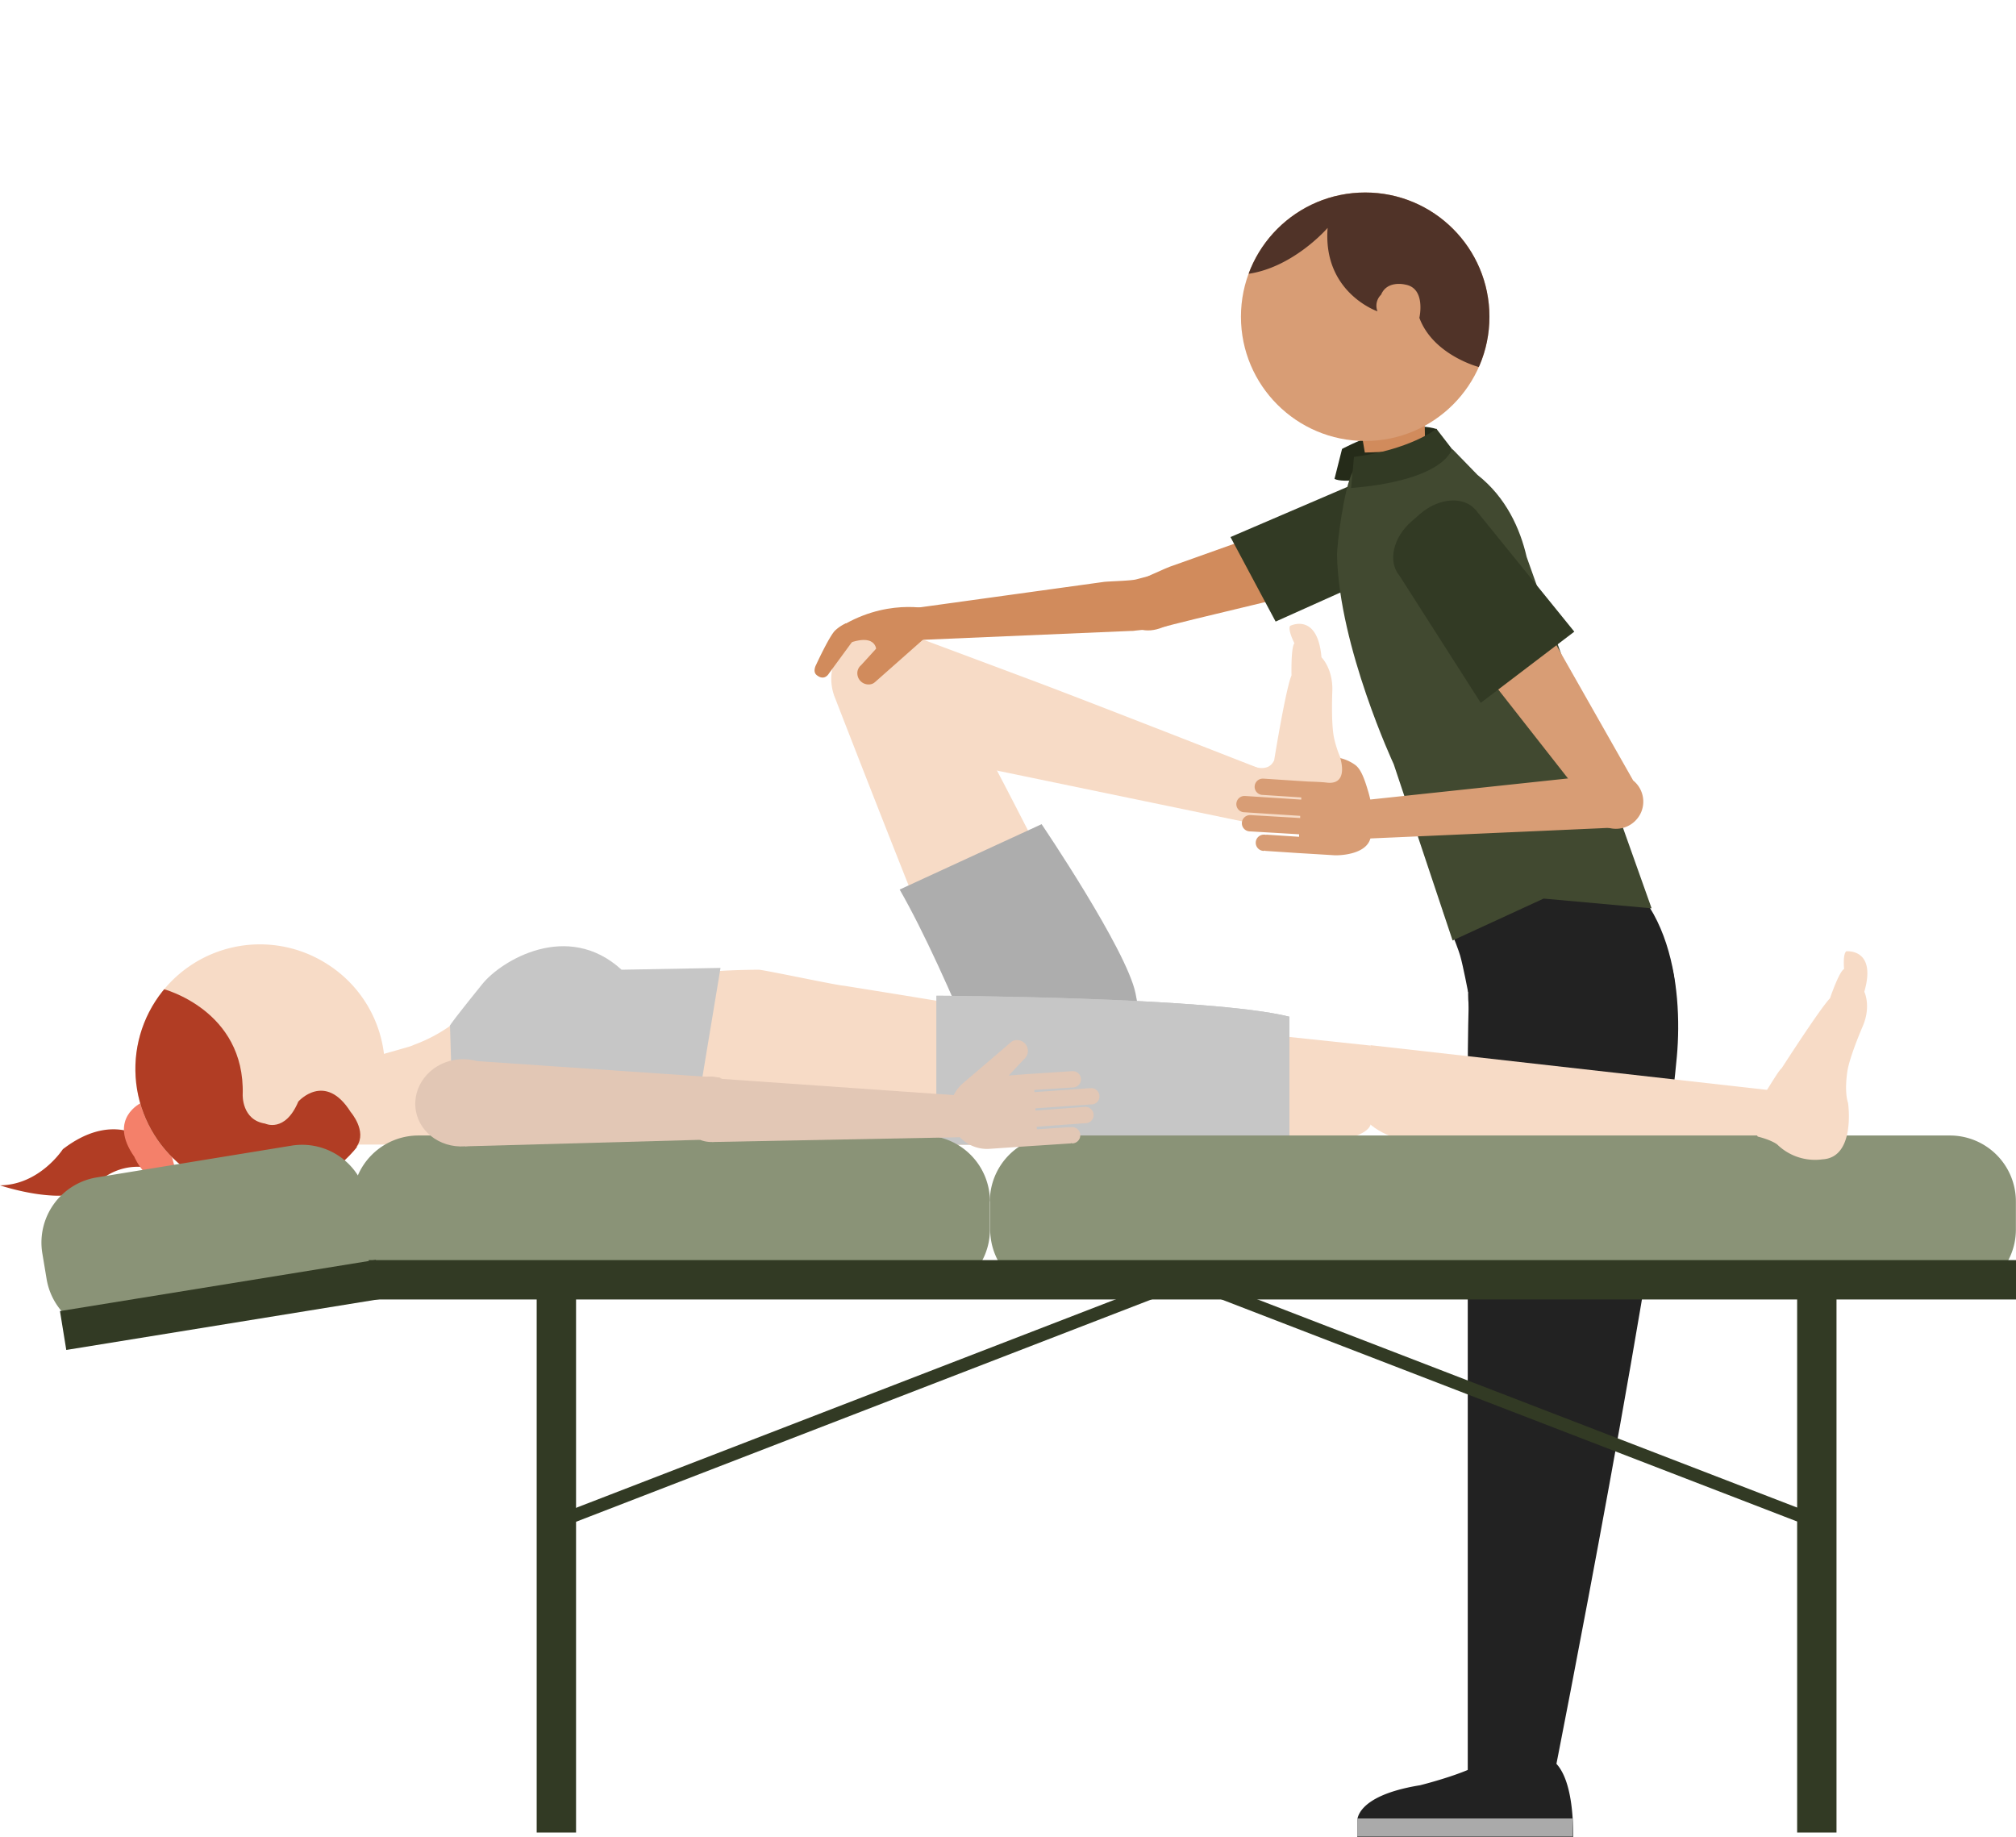 <svg xmlns="http://www.w3.org/2000/svg" xmlns:xlink="http://www.w3.org/1999/xlink" width="532.593" height="485.269" viewBox="0 0 532.593 485.269">
  <defs>
    <clipPath id="a">
      <path d="M96.367,300.168a32.678,32.678,0,0,0-9.828-45.416,32.909,32.909,0,1,0,9.828,45.416Z" fill="none"/>
    </clipPath>
    <clipPath id="b">
      <circle cx="360.66" cy="83.677" r="32.822" fill="none"/>
    </clipPath>
  </defs>
  <title>Asset 11</title>
  <g>
    <path d="M358.084,153.424l-5.63-19.178-42.84,15.266c-.859.19-9.923,4.293-10.686,4.866-3.34,2.194-4.58,5.152-2.29,8.491,2.194,3.34,6.106,4.676,10.5,2.863C309.328,164.873,358.084,153.424,358.084,153.424Z" fill="#d18b5c"/>
    <path d="M370.392,149.225c4.2-2.576,5.057-8.968,1.813-14.121l-1.431-2.29c-3.244-5.247-9.256-7.346-13.454-4.77l-32.249,13.835L337,164.205Z" fill="#323a24"/>
    <path d="M352.55,126.517l2-7.919s15.171-8.3,25-5.248l1.526,8.683S357.225,128.807,352.55,126.517Z" fill="#252b19"/>
    <path d="M272.212,179.567c-7.633-2.863-28.814-10.782-33.49-12.5-.286-.1-.477-.191-.763-.287a.336.336,0,0,1-.191-.095h0a13.2,13.2,0,1,0-1.431,25.57,156.145,156.145,0,0,0,22.613,10.4L344.63,220.4l-12.308-17.556C332.227,202.847,286.81,185.005,272.212,179.567Z" fill="#f7dbc6"/>
    <path d="M221.93,171.838a13.253,13.253,0,0,0-1.622,11.736h0a.741.741,0,0,0,.095.286c.1.191.1.382.191.477,3.053,7.919,27.67,71.178,32.631,81.673,5.439,11.45,10.5,13.358,10.5,13.358s21.563-1.717,26.715-10.781c7.729-13.263-5.534-26.048-15.552-42.936-2.767-4.58-25.38-51.332-29.673-50.378h0a13.312,13.312,0,0,0-5.057-6.87A13.084,13.084,0,0,0,221.93,171.838Z" fill="#f7dbc6"/>
    <path d="M307.9,151.038s-6.584,1.718-7.633,2c-1.336.382-6.107.477-8.492.668l-53.813,7.442.286,8.11,60.4-2.576a6.254,6.254,0,0,0,1.335-.1h.1c1.526-.19,8.3-.667,9.446-1.908C312.286,161.915,307.9,151.038,307.9,151.038Z" fill="#d18b5c"/>
    <path d="M292.535,292.631l-25.761,7.919s-16.125-42.936-29.1-65.549l37.5-17.269s22.422,33.108,24.807,44.653C304.366,283.089,292.535,292.631,292.535,292.631Z" fill="#adadad"/>
    <g>
      <path d="M414.282,225.174,388.52,246.26s-.763,21.659-.763,36.734V469.621h22.708S438.707,327.17,443,279.082C444.623,261.144,441.57,230.135,414.282,225.174Z" fill="#222"/>
      <g>
        <path d="M407.7,464.183s7.919-.764,7.919,21.086H358.561v-3.912s-1.05-6.87,16.6-9.732c0,0,15.075-3.721,18.223-7.347,0,0,4.2-1.05,5.534,2.385a3.246,3.246,0,0,0,3.435,2.386C402.26,468.953,407.221,470.194,407.7,464.183Z" fill="#222"/>
        <rect x="358.561" y="480.403" width="56.961" height="4.771" fill="#aaa"/>
      </g>
    </g>
    <path d="M387.852,262.1s-1.335-6.966-2.1-9.637-4.484-11.64-4.484-11.64l32.154-11.545,7.919,23.28-33.49,9.542" fill="#222"/>
    <ellipse cx="415.236" cy="262.671" rx="27.383" ry="27.86" fill="#222"/>
    <path d="M340.814,165.35c-.668,1.05,1.145,4.58,1.145,4.58-.954,1.145-.763,8.492-.763,8.492-1.527,3.53-4.58,22.422-4.58,22.422-3.34,7.251-17.651-8.11-9.923,5.152l7.919,11.736a12.158,12.158,0,0,1,7.347,1.812c6.583,2.958,14.407.191,14.407.191,4.962-2.1-.763-17.079-.763-17.079-2.1-2.576-3.149-7.633-3.149-7.633-.858-3.816-.477-12.5-.477-12.5.191-5.915-2.862-8.873-2.862-8.873C348.065,161.629,340.814,165.35,340.814,165.35Z" fill="#f7dbc6"/>
    <g>
      <path d="M90.356,281.086c4.2-.573,15.743-4.008,17.747-4.58a8.506,8.506,0,0,0,1.24-.477,41.282,41.282,0,0,0,20.514-16.411s10.5-13.072,19.655-5.439a15.3,15.3,0,0,1,3.53,4.389s1.717,2,9.827,1.527a189.28,189.28,0,0,1,37.593-3.912c1.24,0,20.991,4.2,22.327,4.2,41.695,6.679,34.73,5.82,34.73,5.82s3.148-1.622,17.842.859c2,4.866,55.816,9.827,55.816,15.171v20.132H86.444Z" fill="#f7dbc6"/>
      <path d="M362.091,297.115V276.22l-93.6-9.923-21.086,36.161h99.8C347.207,302.363,360.755,301.218,362.091,297.115Z" fill="#f7dbc6"/>
      <g>
        <path d="M247.405,302.363v-39.31s72.227.286,93.218,5.534v33.776H247.405Z" fill="#c6c6c6"/>
        <path d="M247.405,302.363v-39.31s72.227.286,93.218,5.534v33.776H247.405Z" fill="#c6c6c6"/>
      </g>
      <rect x="474.773" y="338.047" width="10.4" height="146.077" fill="#323a24"/>
      <circle cx="141.783" cy="266.201" r="13.072" fill="#f7dbc6"/>
      <path d="M119.838,302.363l-.954-31.3s-1.813,1.718,8.587-11.163c4.962-6.106,22.422-16.793,36.734-3.721l26.143-.477-7.06,42.554Z" fill="#c6c6c6"/>
      <path d="M362.091,276.124l107.53,12.118v14.5l-85.681.1s-19.655.668-24.9-9.446" fill="#f7dbc6"/>
      <path d="M254.084,250.172a8.818,8.818,0,0,0,.382,1.24A10.594,10.594,0,0,0,254.084,250.172Z" fill="none"/>
    </g>
    <g>
      <path d="M38.07,300.836S29.483,293.68,16.6,303.6c0,0-6.107,9.446-16.6,9.541,0,0,18.51,6.3,25.284-.191A15.408,15.408,0,0,1,37.5,308.278" fill="#b13d24"/>
      <path d="M37.4,291.3s-9.064,4.1-1.908,14.312c0,0,4.007,9.732,11.354,5.247l-4.58-16.792Z" fill="#f4806a"/>
      <path d="M96.367,300.168a32.678,32.678,0,0,0-9.828-45.416,32.909,32.909,0,1,0,9.828,45.416Z" fill="#f7dbc6"/>
      <g clip-path="url(#a)">
        <path d="M43.031,261.24s21.754,5.534,21.086,27.956c0,0-.286,6.679,5.916,7.633,0,0,5.248,2.576,8.778-5.82,0,0,7.06-8.015,13.835,2.767,0,0,4.389,5.056,1.622,9.064l-7.156,45.225S42.554,326.693,40.55,325.357,14.6,292.726,14.6,292.726Z" fill="#b13d24"/>
      </g>
    </g>
    <path d="M93.123,317.342a17.429,17.429,0,0,1,17.365-17.365H244.161a17.429,17.429,0,0,1,17.365,17.365v7.538a17.429,17.429,0,0,1-17.365,17.365H110.488A17.429,17.429,0,0,1,93.123,324.88Z" fill="#8a9377"/>
    <path d="M261.5,317.342a17.429,17.429,0,0,1,17.365-17.365H515.2a17.429,17.429,0,0,1,17.365,17.365v7.538A17.429,17.429,0,0,1,515.2,342.245H278.958a17.429,17.429,0,0,1-17.365-17.365v-7.538Z" fill="#8a9377"/>
    <rect x="97.416" y="332.895" width="435.177" height="10.4" fill="#323a24"/>
    <rect x="141.783" y="338.047" width="10.4" height="146.077" fill="#323a24"/>
    <rect x="395.314" y="281.098" width="3.435" height="178.042" transform="translate(-91.177 607.341) rotate(-68.906)" fill="#323a24"/>
    <rect x="141.056" y="368.368" width="178.04" height="3.435" transform="translate(-117.917 107.79) rotate(-21.125)" fill="#323a24"/>
    <path d="M11.163,330.986a17.447,17.447,0,0,1,14.408-19.941l51.522-8.4a17.446,17.446,0,0,1,19.942,14.407l1.145,6.87a17.446,17.446,0,0,1-14.408,19.941l-51.523,8.4a17.447,17.447,0,0,1-19.941-14.408Z" fill="#8a9377"/>
    <rect x="16.13" y="339.532" width="84.536" height="10.4" transform="translate(-54.438 13.796) rotate(-9.213)" fill="#323a24"/>
    <g>
      <polygon points="190.348 284.711 184.91 301.122 122.891 302.84 120.411 279.941 190.348 284.711" fill="#e2c7b5"/>
      <polygon points="257.232 289.673 257.232 300.359 188.154 301.695 190.348 284.998 257.232 289.673" fill="#e2c7b5"/>
      <path d="M179.662,293.489c-.191-4.77,3.244-8.873,7.633-9.064,4.484-.286,8.3,3.435,8.492,8.206s-3.244,8.873-7.633,9.064A8.32,8.32,0,0,1,179.662,293.489Z" fill="#e2c7b5"/>
      <path d="M109.725,292.249c-.382-6.393,4.866-11.927,11.64-12.4,6.87-.477,12.69,4.2,13.071,10.591s-4.866,11.927-11.64,12.4S110.106,298.642,109.725,292.249Z" fill="#e2c7b5"/>
    </g>
    <path d="M254.656,285.952h0l11.832-10.114a.093.093,0,0,0,.1-.1l.572-.478h0a2.283,2.283,0,0,1,1.336-.477,2.851,2.851,0,0,1,2,5.057h0l-4.007,4.294,4.866-.382,1.622-.1,10.209-.668h.095a2.151,2.151,0,1,1,.286,4.293h-.095l-10.209.668v.573l14.789-1.05h.1a2.137,2.137,0,0,1,2.29,2,2.084,2.084,0,0,1-2,2.29h-.1l-14.789,1.049v.573l12.976-.954h.1a2.151,2.151,0,0,1,.286,4.293h-.1l-12.976.954.1.668,8.682-.572v.095a.863.863,0,0,1,.477-.095,2.151,2.151,0,0,1,.287,4.293.866.866,0,0,1-.478-.1v.1l-8.682.573-1.622.1-11.163.764a9.836,9.836,0,0,1-10.5-9.16A10,10,0,0,1,254.656,285.952Z" fill="#e2c7b5"/>
    <path d="M487.749,251.317c-.954.763-.572,4.675-.572,4.675-1.336.668-3.721,7.729-3.721,7.729-2.672,2.767-12.785,18.51-12.785,18.51-1.05.572-7.92,13.071-9.351,13.357l3.053,4.676c3.817.954,5.153,2.1,5.153,2.1a14.324,14.324,0,0,0,11.926,3.912c8.874-.477,6.775-14.885,6.775-14.885-1.05-3.148-.191-8.3-.191-8.3.572-3.912,4.007-11.831,4.007-11.831,2.385-5.438.477-9.255.477-9.255C495.86,250.458,487.749,251.317,487.749,251.317Z" fill="#f7dbc6"/>
    <polygon points="359.515 113.35 360.564 119.552 376.498 118.98 376.307 106.862 359.515 113.35" fill="#d18b5c"/>
    <g>
      <circle cx="360.66" cy="83.677" r="32.822" fill="#d89d75"/>
      <g clip-path="url(#b)">
        <path d="M390.619,96.939S378.6,93.791,374.972,83.963c0,0,1.813-7.824-3.721-8.778,0,0-4.771-1.24-6.393,2.672a4.035,4.035,0,0,0-.954,4.389s-14.5-4.962-13.167-22.041c0,0-8.873,10.305-20.8,12.118L316.961,9.35,397.966,0,432.7,57.534s5.725,35.78,4.1,36.447C435.272,94.745,390.619,96.939,390.619,96.939Z" fill="#503328"/>
      </g>
    </g>
    <path d="M383.75,248.455,368.2,201.893s-14.407-30.914-14.979-55.053c-.1-2.481,1.812-18.128,4.2-22.327l26.334-5.82,6.583,6.775c7.538,5.915,11.259,14.216,12.976,21.658h0l33.013,92.837-28.528-2.576Z" fill="#414930"/>
    <path d="M409.034,166.686l-16.6,11.163,27.384,34.921a7.4,7.4,0,0,0,4.293,5.63,7.262,7.262,0,0,0,9.446-3.817,7.184,7.184,0,0,0-2.1-8.4Z" fill="#d89d75"/>
    <path d="M433.078,214.3a7.1,7.1,0,0,0-4.007-9.351h0l-3.817-.477-64.4,6.87-2.195,10.305,66.789-2.958A7.245,7.245,0,0,0,433.078,214.3Z" fill="#d89d75"/>
    <path d="M361.328,208.667c-1.05-3.53-2-5.724-3.435-6.678a11.279,11.279,0,0,0-3.817-1.718s2.386,7.156-3.53,6.488c-1.24-.191-4.866-.286-4.866-.286l-1.622-.1-10.209-.668h-.1a2.151,2.151,0,1,0-.286,4.293h.1l10.209.668v.573l-14.789-.955h-.1a2.152,2.152,0,0,0-.286,4.294h.1l14.789.954v.573l-12.977-.764h-.1a2.152,2.152,0,1,0-.286,4.294h.1l12.976.763v.668l-8.682-.572v.095a.863.863,0,0,0-.477-.095,2.151,2.151,0,1,0-.287,4.293.866.866,0,0,0,.478-.095v.095l8.682.573,1.622.095,7.824.477c.763.1,9.446.1,9.827-5.343C362.282,217.064,363.141,214.488,361.328,208.667Z" fill="#d89d75"/>
    <g>
      <path d="M220.5,166.686c-1.622,1.813-4.866,8.873-4.866,8.873s-1.05,1.813.095,2.767c2.1,1.718,3.244-.381,3.244-.381l8.11-11.068-3.626-2.2A10.2,10.2,0,0,0,220.5,166.686Z" fill="#d18b5c"/>
      <path d="M246.833,161.057a9.835,9.835,0,0,1-3.531,8.4h0l-11.64,10.3a.094.094,0,0,0-.1.1l-.572.477h0a2.283,2.283,0,0,1-1.336.477,2.961,2.961,0,0,1-3.148-2.672,2.744,2.744,0,0,1,.954-2.385h0l3.912-4.293Z" fill="#d18b5c"/>
      <path d="M246.737,163.633l.1-2.481s-10.973-3.339-23.472,3.626c-3.053,1.717-5.629,8.3-3.149,6.965,11.164-5.916,11.259-.191,11.259-.191Z" fill="#d18b5c"/>
    </g>
    <path d="M389.856,134.723c-3.149-3.721-9.732-3.244-14.693,1.049l-2.195,1.908c-4.961,4.294-6.393,10.687-3.244,14.408l21.468,33.585,24.712-18.8Z" fill="#323a24"/>
    <path d="M357.7,120.7l-.763,8.2s22.517-1.144,26.715-10.209l-4.2-5.438C379.552,113.35,372.205,118.884,357.7,120.7Z" fill="#323a24"/>
  </g>
</svg>

